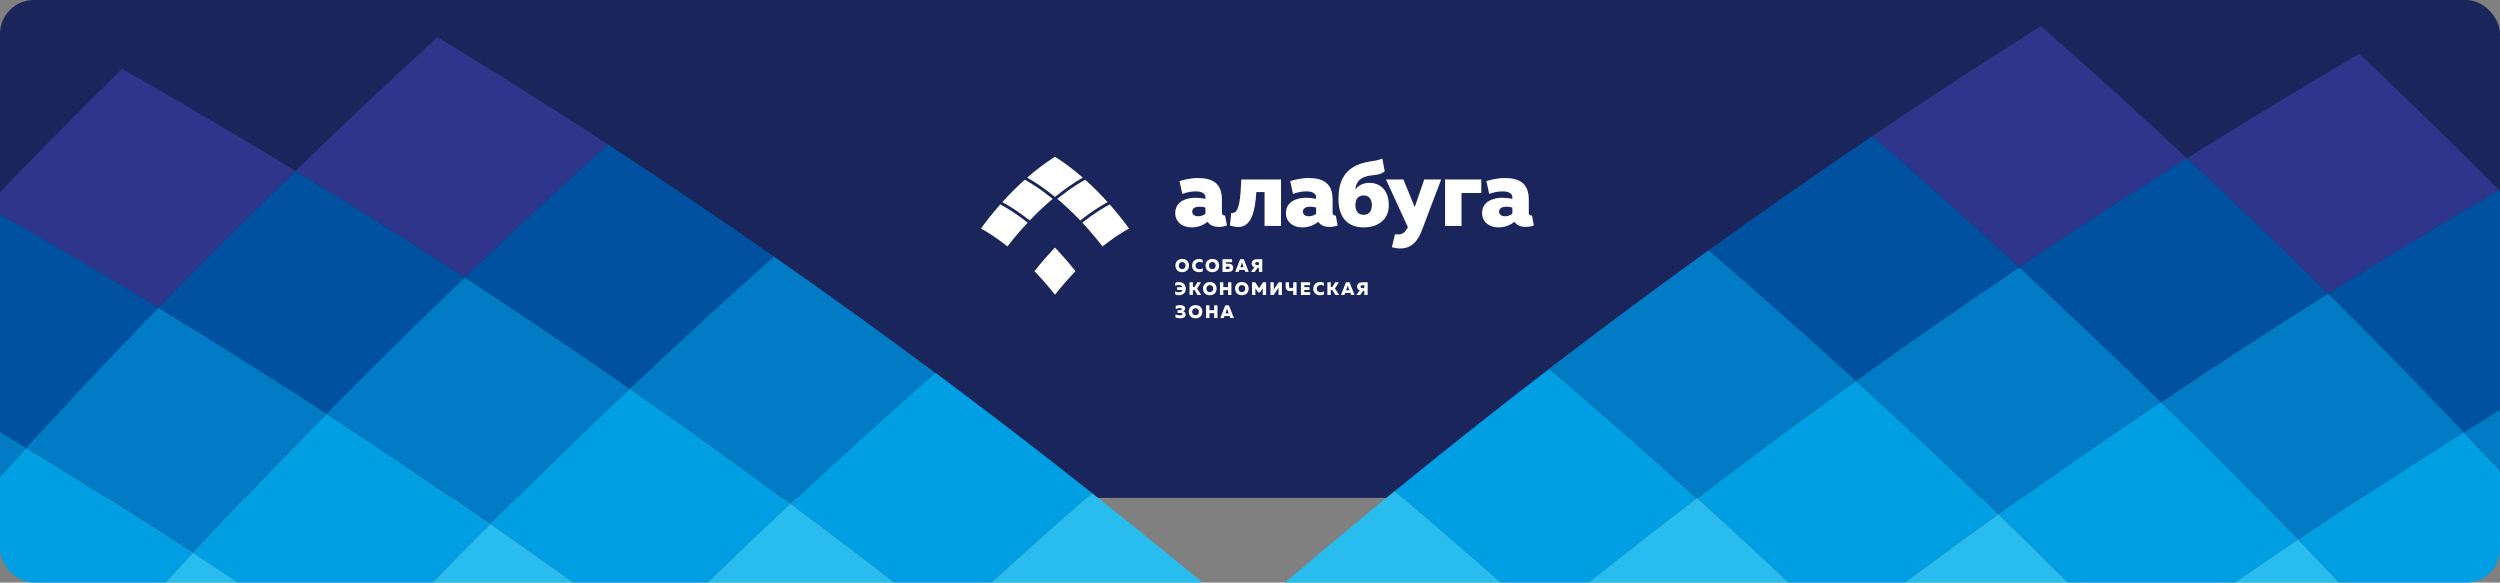 <svg width="1180" height="275" viewBox="0 0 1180 275" fill="none" xmlns="http://www.w3.org/2000/svg">
<rect x="0" y="0" width="1180" height="275" fill="#808080" stroke="none"/>
<g clip-path="url(#clip0_194_540)">
<path d="M-2 -3.8147e-06C-2 -22.091 15.939 -40 38.068 -40H1139.93C1162.06 -40 1180 -22.091 1180 0V235H-2V-3.8147e-06Z" fill="#19255B"/>
<path d="M74.695 145.275C47.893 128.958 20.851 113 -6.469 97.479C14.55 75.512 35.888 53.823 57.585 32.492C85.145 48.132 112.425 64.21 139.467 80.685C117.571 101.897 95.953 123.426 74.695 145.275Z" fill="#2F358B"/>
<path d="M-68.13 163.819C-47.909 141.414 -27.329 119.287 -6.429 97.478C20.891 112.999 47.933 128.957 74.735 145.274C53.636 167.002 32.857 189.05 12.396 211.375C-14.167 195.138 -41.009 179.26 -68.13 163.779" fill="#0052A1"/>
<path d="M-47.709 278.871C-74.033 262.714 -100.596 246.955 -127.438 231.553C-107.975 208.71 -88.232 186.106 -68.13 163.82C-41.009 179.261 -14.207 195.18 12.396 211.377C-7.945 233.583 -28.007 256.068 -47.709 278.831" fill="#007BC4"/>
<path d="M219.355 130.947C193.031 113.795 166.349 97.041 139.467 80.685C161.523 59.314 183.858 38.222 206.552 17.488C233.633 34.004 260.475 50.917 287.038 68.228C264.185 88.803 241.61 109.696 219.355 130.947Z" fill="#2F358B"/>
<path d="M154.104 195.298C127.901 178.225 101.417 161.59 74.695 145.314C95.953 123.466 117.571 101.936 139.467 80.725C166.349 97.121 193.031 113.835 219.355 130.987C197.259 152.079 175.522 173.569 154.104 195.298Z" fill="#0052A1"/>
<path d="M91.087 261.082C65.123 244.129 38.879 227.574 12.356 211.377C32.817 189.051 53.596 167.004 74.695 145.275C101.417 161.552 127.901 178.187 154.104 195.259C132.766 216.869 111.747 238.796 91.087 261.042" fill="#007BC4"/>
<path d="M-47.709 278.871C-28.007 256.067 -7.945 233.622 12.396 211.416C38.879 227.613 65.163 244.168 91.127 261.121C70.547 283.248 50.326 305.693 30.424 328.457C4.658 311.543 -21.386 295.028 -47.67 278.91" fill="#009FE3"/>
<path d="M219.355 130.947C241.57 109.696 264.145 88.803 287.038 68.228C313.402 85.46 339.446 103.09 365.251 121.078C342.238 141.533 319.584 162.347 297.249 183.478C271.563 165.61 245.639 148.06 219.395 130.947" fill="#0052A1"/>
<path d="M231.44 247.431C205.914 229.682 180.149 212.251 154.104 195.258C175.562 173.529 197.299 152.039 219.355 130.947C245.599 148.06 271.523 165.61 297.209 183.478C274.953 204.491 253.017 225.782 231.4 247.431" fill="#007BC4"/>
<path d="M91.087 261.082C111.747 238.836 132.806 216.908 154.104 195.299C180.149 212.292 205.914 229.723 231.44 247.472C209.942 269.001 188.804 290.889 167.984 313.056C142.618 295.386 117.012 278.035 91.087 261.122" fill="#009FE3"/>
<path d="M106.682 380.112C81.515 362.522 56.069 345.291 30.384 328.417C50.286 305.694 70.507 283.209 91.088 261.082C117.012 277.995 142.618 295.347 167.984 313.016C147.244 335.063 126.784 357.429 106.682 380.112Z" fill="#29BDEF"/>
<path d="M373.069 237.92C348.101 219.375 322.775 201.267 297.249 183.479C319.624 162.347 342.278 141.533 365.251 121.078C390.937 138.986 416.343 157.293 441.43 175.957C418.337 196.293 395.523 216.947 373.029 237.96" fill="#007BC4"/>
<path d="M306.98 301.633C282.093 283.168 256.886 265.14 231.44 247.431C253.057 225.782 274.993 204.451 297.249 183.479C322.814 201.267 348.101 219.375 373.068 237.92C350.693 258.813 328.717 280.104 306.98 301.633Z" fill="#009FE3"/>
<path d="M243.006 366.979C218.278 348.633 193.271 330.645 167.984 313.055C188.804 290.888 209.982 269 231.44 247.471C256.886 265.18 282.093 283.247 306.98 301.673C285.363 323.123 263.985 344.892 243.006 366.979Z" fill="#29BDEF"/>
<path d="M373.068 237.92C395.523 216.908 418.377 196.254 441.47 175.918C466.437 194.503 491.086 213.446 515.455 232.747C492.282 252.963 469.429 273.578 446.894 294.471C422.565 275.289 397.996 256.386 373.068 237.92Z" fill="#009FE3"/>
<path d="M380.447 357.905C356.237 338.803 331.788 320.019 306.98 301.634C328.717 280.064 350.694 258.813 373.069 237.92C397.956 256.385 422.565 275.289 446.894 294.47C424.439 315.284 402.304 336.415 380.447 357.905Z" fill="#29BDEF"/>
<path d="M518.686 352.891C495.074 333.072 471.104 313.612 446.894 294.47C469.429 273.577 492.282 252.963 515.455 232.746C539.705 251.968 563.715 271.508 587.366 291.445C564.154 311.582 541.26 332.077 518.686 352.891Z" fill="#29BDEF"/>
<path d="M953.104 126.172C930.29 105.16 907.157 84.545 883.745 64.209C909.989 46.5 936.512 29.189 963.314 12.275C986.607 32.731 1009.58 53.544 1032.23 74.676C1005.59 91.43 979.228 108.622 953.104 126.172Z" fill="#2F358B"/>
<path d="M806.45 118.133C831.936 99.787 857.701 81.799 883.745 64.209C907.157 84.545 930.29 105.159 953.104 126.172C927.099 143.642 901.374 161.471 875.968 179.698C853.114 158.844 829.942 138.309 806.45 118.133Z" fill="#0052A1"/>
<path d="M800.986 235.253C778.052 214.519 754.8 194.104 731.228 174.046C755.996 155.024 781.084 136.399 806.45 118.133C829.942 138.309 853.074 158.844 875.968 179.697C850.681 197.805 825.714 216.35 800.986 235.213" fill="#007BC4"/>
<path d="M658.24 231.872C682.291 212.252 706.58 192.991 731.228 174.088C754.8 194.145 778.052 214.521 800.986 235.294C776.377 254.078 752.048 273.22 728.038 292.72C705.064 272.106 681.812 251.85 658.24 231.912" fill="#009FE3"/>
<path d="M657.164 352.056C634.19 331.521 610.938 311.305 587.366 291.447C610.659 271.23 634.31 251.372 658.24 231.832C681.812 251.77 705.104 272.026 728.078 292.641C704.147 312.101 680.536 331.88 657.203 352.017" fill="#29BDEF"/>
<path d="M1098.8 138.629C1076.94 116.98 1054.73 95.689 1032.23 74.716C1059.08 57.843 1086.2 41.447 1113.6 25.369C1135.93 46.501 1157.91 67.951 1179.57 89.72C1152.41 105.638 1125.44 121.915 1098.8 138.589" fill="#2F358B"/>
<path d="M953.104 126.172C979.188 108.622 1005.55 91.43 1032.23 74.676C1054.73 95.648 1076.94 116.939 1098.8 138.588C1072.28 155.223 1046.03 172.336 1020.03 189.766C998.013 168.237 975.758 147.025 953.104 126.172Z" fill="#0052A1"/>
<path d="M943.252 242.895C921.157 221.485 898.702 200.473 875.968 179.739C901.374 161.512 927.139 143.683 953.104 126.213C975.718 147.066 998.013 168.277 1020.03 189.807C994.185 207.158 968.579 224.828 943.252 242.935" fill="#007BC4"/>
<path d="M800.986 235.254C825.674 216.391 850.681 197.846 875.968 179.738C898.702 200.472 921.157 221.524 943.253 242.895C918.006 260.923 893.118 279.388 868.47 298.172C846.294 276.881 823.8 255.868 800.986 235.254Z" fill="#009FE3"/>
<path d="M795.641 355.319C773.426 334.108 750.891 313.215 728.038 292.68C752.048 273.18 776.377 254.038 800.986 235.254C823.8 255.868 846.294 276.881 868.47 298.172C843.901 316.876 819.612 335.898 795.641 355.319Z" fill="#29BDEF"/>
<path d="M1243.18 155.462C1222.32 133.216 1201.06 111.328 1179.53 89.759C1206.85 73.76 1234.41 58.16 1262.25 42.998C1283.54 64.727 1304.48 86.734 1325.14 109.1" fill="#2F358B"/>
<path d="M1098.8 138.629C1125.44 121.915 1152.37 105.638 1179.57 89.76C1201.1 111.369 1222.32 133.257 1243.22 155.503C1216.22 171.342 1189.42 187.499 1162.93 204.094C1141.88 181.968 1120.54 160.119 1098.8 138.629Z" fill="#0052A1"/>
<path d="M1162.93 204.055C1136.57 220.57 1110.53 237.563 1084.72 254.874C1063.5 232.827 1041.93 211.178 1020.07 189.768C1046.07 172.337 1072.32 155.264 1098.84 138.59C1120.54 160.08 1141.92 181.928 1162.97 204.055" fill="#007BC4"/>
<path d="M943.252 242.896C968.539 224.788 994.145 207.119 1020.03 189.768C1041.89 211.138 1063.46 232.827 1084.68 254.874C1058.92 272.146 1033.39 289.736 1008.22 307.763C986.886 285.836 965.268 264.186 943.252 242.896Z" fill="#009FE3"/>
<path d="M1008.22 307.762C983.137 325.71 958.329 344.056 933.8 362.76C912.342 340.912 890.565 319.382 868.47 298.21C893.118 279.427 918.046 260.961 943.252 242.934C965.229 264.225 986.886 285.874 1008.22 307.801" fill="#29BDEF"/>
<path d="M1224.79 270.951C1204.49 248.347 1183.87 226.061 1162.93 204.054C1189.42 187.459 1216.18 171.262 1243.22 155.463C1263.96 177.55 1284.3 199.955 1304.36 222.639" fill="#007BC4"/>
<path d="M1084.68 254.872C1110.49 237.561 1136.53 220.608 1162.89 204.053C1183.83 226.06 1204.49 248.346 1224.75 270.95C1198.55 287.426 1172.63 304.299 1146.98 321.531C1126.52 299.006 1105.78 276.76 1084.68 254.872Z" fill="#009FE3"/>
<path d="M1071.04 374.182C1050.42 351.737 1029.48 329.61 1008.22 307.762C1033.43 289.735 1058.92 272.145 1084.68 254.873C1105.78 276.801 1126.52 299.047 1146.98 321.532C1121.42 338.724 1096.05 356.234 1071.04 374.142" fill="#29BDEF"/>
<path d="M1207.13 389.702C1187.42 366.7 1167.36 343.976 1147.02 321.571C1172.71 304.339 1198.59 287.466 1224.79 270.99C1244.98 293.475 1264.8 316.278 1284.34 339.36" fill="#29BDEF"/>
<path d="M557.993 123.675C556.957 123.675 556.411 124.386 556.411 125.343C556.411 126.301 556.957 127.011 557.993 127.011C559.028 127.011 559.576 126.301 559.576 125.343C559.576 124.386 559.028 123.675 557.993 123.675ZM557.993 122.221C560.132 122.221 561.202 123.675 561.202 125.343C561.202 127.011 560.132 128.466 557.993 128.466C555.855 128.466 554.785 127.011 554.785 125.343C554.785 123.675 555.855 122.221 557.993 122.221Z" fill="white"/>
<path d="M565.906 122.221C566.513 122.221 567.121 122.349 567.643 122.596V124.094C567.274 123.786 566.728 123.607 566.18 123.607C565.23 123.607 564.289 124.129 564.289 125.428C564.289 126.593 565.23 127.071 566.163 127.071C566.779 127.071 567.344 126.884 567.685 126.55V128.09C567.164 128.338 566.574 128.466 565.941 128.466C564.298 128.466 562.664 127.567 562.664 125.428C562.664 123.172 564.289 122.221 565.906 122.221Z" fill="white"/>
<path d="M572.22 123.675C571.185 123.675 570.637 124.386 570.637 125.343C570.637 126.301 571.185 127.011 572.22 127.011C573.256 127.011 573.803 126.301 573.803 125.343C573.803 124.386 573.256 123.675 572.22 123.675ZM572.22 122.221C574.359 122.221 575.428 123.675 575.428 125.343C575.428 127.011 574.359 128.466 572.22 128.466C570.081 128.466 569.012 127.011 569.012 125.343C569.012 123.675 570.081 122.221 572.22 122.221Z" fill="white"/>
<path d="M579.756 126.968C580.124 126.968 580.432 126.865 580.432 126.404C580.432 125.942 580.124 125.839 579.756 125.839H578.594V126.968H579.756ZM579.774 124.471C580.988 124.471 582.058 124.907 582.058 126.404C582.058 127.901 580.988 128.338 579.774 128.338H577.011V122.35H581.554V123.76H578.594V124.471H579.774Z" fill="white"/>
<path d="M585.445 126.112H586.985L586.369 124.384C586.318 124.239 586.267 124.093 586.214 123.777C586.164 124.093 586.113 124.239 586.061 124.384L585.445 126.112ZM583.006 128.336L585.36 122.348H587.07L589.422 128.336H587.798L587.456 127.394H584.974L584.633 128.336H583.006Z" fill="white"/>
<path d="M593.281 125.104H594.206V123.718H593.281C592.743 123.718 592.435 123.949 592.435 124.411C592.435 124.872 592.743 125.104 593.281 125.104ZM590.432 128.338L592.05 126.173C591.331 125.908 590.81 125.352 590.81 124.411C590.81 122.914 591.964 122.35 593.264 122.35H595.788V128.338H594.206V126.387H593.65L592.238 128.338H590.432Z" fill="white"/>
<path d="M556.454 133.111C558.07 133.111 559.695 134.06 559.695 136.319C559.695 138.458 558.062 139.355 556.419 139.355C555.83 139.355 555.239 139.227 554.718 138.979V137.439C555.094 137.798 555.64 137.945 556.179 137.945C557.06 137.945 557.874 137.756 558.095 136.892H555.615V135.566H558.07C557.822 134.71 557.078 134.531 556.214 134.522C555.71 134.522 555.11 134.659 554.718 134.985V133.487C555.239 133.239 555.846 133.111 556.454 133.111Z" fill="white"/>
<path d="M561.458 139.229V133.24H563.04V135.507H563.792L565.152 133.24H566.907L565.026 136.157L566.992 139.229H565.239L563.784 136.918H563.04V139.229H561.458Z" fill="white"/>
<path d="M571.031 134.565C569.995 134.565 569.448 135.275 569.448 136.233C569.448 137.191 569.995 137.9 571.031 137.9C572.065 137.9 572.613 137.191 572.613 136.233C572.613 135.275 572.065 134.565 571.031 134.565ZM571.031 133.111C573.169 133.111 574.239 134.565 574.239 136.233C574.239 137.9 573.169 139.355 571.031 139.355C568.892 139.355 567.823 137.9 567.823 136.233C567.823 134.565 568.892 133.111 571.031 133.111Z" fill="white"/>
<path d="M581.211 133.24V139.228H579.628V136.944H577.404V139.228H575.822V133.24H577.404V135.532H579.628V133.24H581.211Z" fill="white"/>
<path d="M586.172 134.565C585.138 134.565 584.59 135.275 584.59 136.233C584.59 137.191 585.138 137.9 586.172 137.9C587.208 137.9 587.755 137.191 587.755 136.233C587.755 135.275 587.208 134.565 586.172 134.565ZM586.172 133.111C588.311 133.111 589.38 134.565 589.38 136.233C589.38 137.9 588.311 139.355 586.172 139.355C584.034 139.355 582.964 137.9 582.964 136.233C582.964 134.565 584.034 133.111 586.172 133.111Z" fill="white"/>
<path d="M597.602 133.24V139.228H596.019V136.045L594.735 138.013H593.828L592.546 136.037V139.228H590.963V133.24H592.461L594.282 136.045L596.104 133.24H597.602Z" fill="white"/>
<path d="M603.462 139.229V136.781C603.462 136.456 603.469 136.08 603.496 135.798L601.152 139.229H599.655V133.24H601.238V135.687C601.238 136.02 601.228 136.397 601.203 136.678L603.547 133.24H605.044V139.229H603.462Z" fill="white"/>
<path d="M610.4 139.229V137.192C609.912 137.338 609.442 137.414 609.013 137.414C607.714 137.414 606.833 136.747 606.833 135.344V133.24H608.414V135.259C608.414 135.747 608.852 135.985 609.416 135.985C609.724 135.985 610.066 135.917 610.4 135.78V133.24H611.982V139.229H610.4Z" fill="white"/>
<path d="M618.347 133.24V134.608H615.618V135.524H618.09V136.884H615.618V137.86H618.398V139.228H614.035V133.24H618.347Z" fill="white"/>
<path d="M623.12 133.111C623.727 133.111 624.335 133.239 624.856 133.487V134.985C624.488 134.677 623.942 134.497 623.394 134.497C622.444 134.497 621.503 135.018 621.503 136.319C621.503 137.482 622.444 137.962 623.376 137.962C623.992 137.962 624.558 137.772 624.899 137.439V138.979C624.378 139.227 623.787 139.355 623.155 139.355C621.512 139.355 619.878 138.458 619.878 136.319C619.878 134.06 621.503 133.111 623.12 133.111Z" fill="white"/>
<path d="M626.525 139.229V133.24H628.108V135.507H628.859L630.22 133.24H631.974L630.093 136.157L632.06 139.229H630.306L628.852 136.918H628.108V139.229H626.525Z" fill="white"/>
<path d="M635.37 137.004H636.91L636.294 135.276C636.243 135.13 636.192 134.986 636.139 134.668C636.089 134.986 636.038 135.13 635.986 135.276L635.37 137.004ZM632.931 139.228L635.285 133.24H636.996L639.348 139.228H637.723L637.381 138.287H634.899L634.558 139.228H632.931Z" fill="white"/>
<path d="M643.035 135.995H643.959V134.61H643.035C642.496 134.61 642.189 134.84 642.189 135.302C642.189 135.764 642.496 135.995 643.035 135.995ZM640.186 139.228L641.803 137.064C641.085 136.799 640.563 136.242 640.563 135.302C640.563 133.805 641.718 133.24 643.018 133.24H645.542V139.228H643.959V137.277H643.403L641.991 139.228H640.186Z" fill="white"/>
<path d="M557.104 150.247C556.445 150.247 555.701 150.153 554.837 149.854V148.357C555.693 148.777 556.41 148.845 556.976 148.836C557.54 148.836 558.036 148.7 558.036 148.237C558.036 147.844 557.72 147.733 557.241 147.733H555.821L555.829 146.363L557.146 146.373C557.566 146.373 557.805 146.235 557.805 145.936C557.805 145.595 557.497 145.414 556.821 145.414C556.342 145.406 555.709 145.517 554.94 145.893V144.397C555.674 144.097 556.377 144.002 556.949 144.002C558.43 144.002 559.387 144.542 559.387 145.662C559.387 146.288 559.045 146.732 558.446 146.937C559.114 147.142 559.627 147.63 559.627 148.485C559.627 149.845 558.328 150.247 557.104 150.247Z" fill="white"/>
<path d="M564.298 145.457C563.263 145.457 562.715 146.167 562.715 147.125C562.715 148.084 563.263 148.793 564.298 148.793C565.334 148.793 565.881 148.084 565.881 147.125C565.881 146.167 565.334 145.457 564.298 145.457ZM564.298 144.002C566.437 144.002 567.506 145.457 567.506 147.125C567.506 148.793 566.437 150.247 564.298 150.247C562.159 150.247 561.09 148.793 561.09 147.125C561.09 145.457 562.159 144.002 564.298 144.002Z" fill="white"/>
<path d="M574.649 144.131V150.119H573.066V147.835H570.843V150.119H569.26V144.131H570.843V146.425H573.066V144.131H574.649Z" fill="white"/>
<path d="M578.414 147.895H579.953L579.337 146.167C579.285 146.022 579.235 145.876 579.183 145.561C579.132 145.876 579.08 146.022 579.029 146.167L578.414 147.895ZM575.975 150.119L578.328 144.131H580.039L582.391 150.119H580.766L580.423 149.179H577.943L577.601 150.119H575.975Z" fill="white"/>
<path d="M584.442 107.145C583.299 107.145 581.974 106.915 580.511 106.412L581.151 100.447C581.36 100.494 581.559 100.518 581.746 100.518C585.035 100.518 585.493 93.48 585.905 84.707H604.64V106.642H596.871V90.648H592.987C592.439 99.788 590.657 107.145 584.442 107.145Z" fill="white"/>
<path d="M643.634 101.386C647.061 101.386 647.518 98.371 647.518 96.817C647.518 95.264 647.061 92.248 643.634 92.248C640.206 92.248 639.749 95.264 639.749 96.817C639.749 98.371 640.206 101.386 643.634 101.386ZM643.634 107.328C637.282 107.328 631.753 103.9 631.753 93.847C631.753 85.758 634.54 81.509 638.47 79.041C644.041 75.569 649.256 76.519 652.445 74.803L653.597 80.823C650.762 83.381 646.925 82.057 643.132 83.93C640.891 85.028 639.749 87.587 639.749 89.368C641.029 87.769 643.085 86.306 646.376 86.306C651.586 86.306 655.516 89.962 655.516 96.817C655.516 103.9 650.214 107.328 643.634 107.328Z" fill="white"/>
<path d="M672.233 84.707H680.23L671.045 108.926C668.531 115.506 664.738 117.289 660.991 117.289C659.619 117.289 658.25 117.015 656.97 116.695L658.438 110.565C658.935 110.629 659.437 110.663 659.941 110.663C661.86 110.663 663.459 109.566 664.51 107.191L654.182 84.707H662.408L667.754 97.776L672.233 84.707Z" fill="white"/>
<path d="M682.071 106.644V84.709H699.162V91.106H689.839V106.644H682.071Z" fill="white"/>
<path d="M710.213 102.072C711.493 102.072 712.636 101.797 713.824 100.93V97.96C713.137 97.731 712.088 97.548 711.036 97.548C709.208 97.548 707.563 98.188 707.563 99.925C707.563 101.067 708.569 102.072 710.213 102.072ZM723.1 101.752L723.968 106.414C722.917 106.824 721.5 107.099 720.039 107.099C717.617 107.099 715.835 106.231 714.829 104.677C712.727 106.321 710.305 107.327 707.197 107.327C702.993 107.327 699.565 104.814 699.565 100.564C699.565 95.035 704.821 93.344 709.07 93.344C710.716 93.344 712.361 93.527 713.824 93.847V93.07C713.824 91.516 712.361 90.328 709.254 90.328C706.939 90.328 704.772 90.86 702.895 91.519L701.576 85.484C703.405 84.89 706.879 84.022 710.121 84.022C717.115 84.022 721.592 86.444 721.592 94.258V100.382C721.592 101.432 722.324 101.752 723.1 101.752Z" fill="white"/>
<path d="M617.61 102.072C618.89 102.072 620.033 101.797 621.221 100.93V97.96C620.535 97.731 619.485 97.548 618.433 97.548C616.605 97.548 614.96 98.188 614.96 99.925C614.96 101.067 615.966 102.072 617.61 102.072ZM630.497 101.752L631.366 106.414C630.314 106.824 628.898 107.099 627.435 107.099C625.014 107.099 623.231 106.231 622.226 104.677C620.123 106.321 617.702 107.327 614.594 107.327C610.39 107.327 606.963 104.814 606.963 100.564C606.963 95.035 612.218 93.344 616.469 93.344C618.113 93.344 619.758 93.527 621.221 93.847V93.07C621.221 91.516 619.758 90.328 616.651 90.328C614.336 90.328 612.169 90.86 610.293 91.519L608.974 85.484C610.802 84.89 614.275 84.022 617.519 84.022C624.511 84.022 628.989 86.444 628.989 94.258V100.382C628.989 101.432 629.721 101.752 630.497 101.752Z" fill="white"/>
<path d="M565.364 102.072C566.644 102.072 567.787 101.797 568.975 100.93V97.96C568.289 97.731 567.239 97.548 566.186 97.548C564.359 97.548 562.713 98.188 562.713 99.925C562.713 101.067 563.72 102.072 565.364 102.072ZM578.251 101.752L579.12 106.414C578.068 106.824 576.652 107.099 575.189 107.099C572.768 107.099 570.985 106.231 569.98 104.677C567.877 106.321 565.456 107.327 562.348 107.327C558.144 107.327 554.717 104.814 554.717 100.564C554.717 95.035 559.972 93.344 564.223 93.344C565.867 93.344 567.512 93.527 568.975 93.847V93.07C568.975 91.516 567.512 90.328 564.405 90.328C562.091 90.328 559.923 90.86 558.046 91.519L556.728 85.484C558.556 84.89 562.029 84.022 565.273 84.022C572.265 84.022 576.743 86.444 576.743 94.258V100.382C576.743 101.432 577.474 101.752 578.251 101.752Z" fill="white"/>
<path d="M511.092 83.844C506.63 79.949 502.199 76.642 497.949 74C493.698 76.642 489.267 79.949 484.808 83.844C489.05 86.229 493.482 89.3 497.949 92.955C502.416 89.3 506.848 86.229 511.092 83.844Z" fill="white"/>
<path d="M520.385 116.316C524.646 112.925 528.861 110.077 532.898 107.855C530.327 104.316 527.524 100.782 524.5 97.319C524.255 97.038 524.01 96.761 523.763 96.484C522.001 97.424 520.187 98.494 518.331 99.694C515.85 101.298 513.346 103.102 510.842 105.08C512.039 106.361 513.231 107.677 514.409 109.028C516.494 111.417 518.489 113.853 520.385 116.316Z" fill="white"/>
<path d="M499.043 93.861C502.667 96.9 506.307 100.318 509.88 104.062C514.286 100.564 518.641 97.646 522.803 95.406C519.31 91.535 515.752 87.996 512.206 84.826C510.74 85.636 509.243 86.536 507.718 87.523C504.844 89.38 501.942 91.505 499.043 93.861Z" fill="white"/>
<path d="M485.057 105.08C482.553 103.1 480.048 101.295 477.568 99.692C475.712 98.493 473.899 97.422 472.135 96.482C471.889 96.761 471.643 97.037 471.397 97.317C468.374 100.782 465.57 104.314 463 107.855C467.037 110.076 471.253 112.924 475.513 116.315C477.409 113.851 479.404 111.415 481.488 109.027C482.668 107.676 483.858 106.36 485.057 105.08Z" fill="white"/>
<path d="M505.277 125.085C505.164 124.948 505.05 124.811 504.936 124.675C504.787 124.496 504.638 124.318 504.489 124.142C504.318 123.939 504.146 123.736 503.974 123.533C503.861 123.4 503.749 123.268 503.635 123.136C503.341 122.792 503.045 122.449 502.748 122.106C501.742 120.956 500.728 119.827 499.704 118.723C499.687 118.705 499.671 118.689 499.656 118.672C499.416 118.413 499.174 118.156 498.933 117.899C498.606 117.55 498.278 117.208 497.949 116.865C497.362 117.476 496.777 118.094 496.195 118.723C495.172 119.827 494.156 120.956 493.151 122.106C492.853 122.449 492.557 122.792 492.264 123.136C492.15 123.268 492.038 123.4 491.926 123.53C491.753 123.735 491.581 123.939 491.408 124.142C491.259 124.318 491.112 124.496 490.963 124.672C490.849 124.811 490.734 124.949 490.62 125.088C489.819 126.053 489.037 127.024 488.269 127.999C489.922 129.719 491.562 131.505 493.178 133.36C493.478 133.703 493.773 134.045 494.068 134.388C494.186 134.527 494.303 134.666 494.422 134.804C494.586 134.997 494.75 135.191 494.914 135.386C495.076 135.576 495.235 135.768 495.396 135.959C495.482 136.064 495.569 136.17 495.657 136.275C496.434 137.212 497.2 138.155 497.949 139.102C498.699 138.153 499.465 137.21 500.244 136.272C500.33 136.168 500.416 136.064 500.502 135.96C500.662 135.768 500.823 135.576 500.986 135.384C501.149 135.191 501.311 134.999 501.474 134.805C501.594 134.666 501.712 134.527 501.83 134.388C502.125 134.045 502.421 133.703 502.72 133.36C504.337 131.507 505.975 129.719 507.629 127.999C506.861 127.022 506.077 126.051 505.277 125.085Z" fill="white"/>
<path d="M473.096 95.406C477.256 97.646 481.614 100.565 486.019 104.062C489.592 100.318 493.231 96.901 496.855 93.86C493.958 91.505 491.053 89.38 488.182 87.524C486.655 86.538 485.158 85.636 483.694 84.826C480.147 87.997 476.59 91.535 473.096 95.406Z" fill="white"/>
</g>
<defs>
<clipPath id="clip0_194_540">
<rect width="1180" height="275" rx="16" fill="white"/>
</clipPath>
</defs>
</svg>
